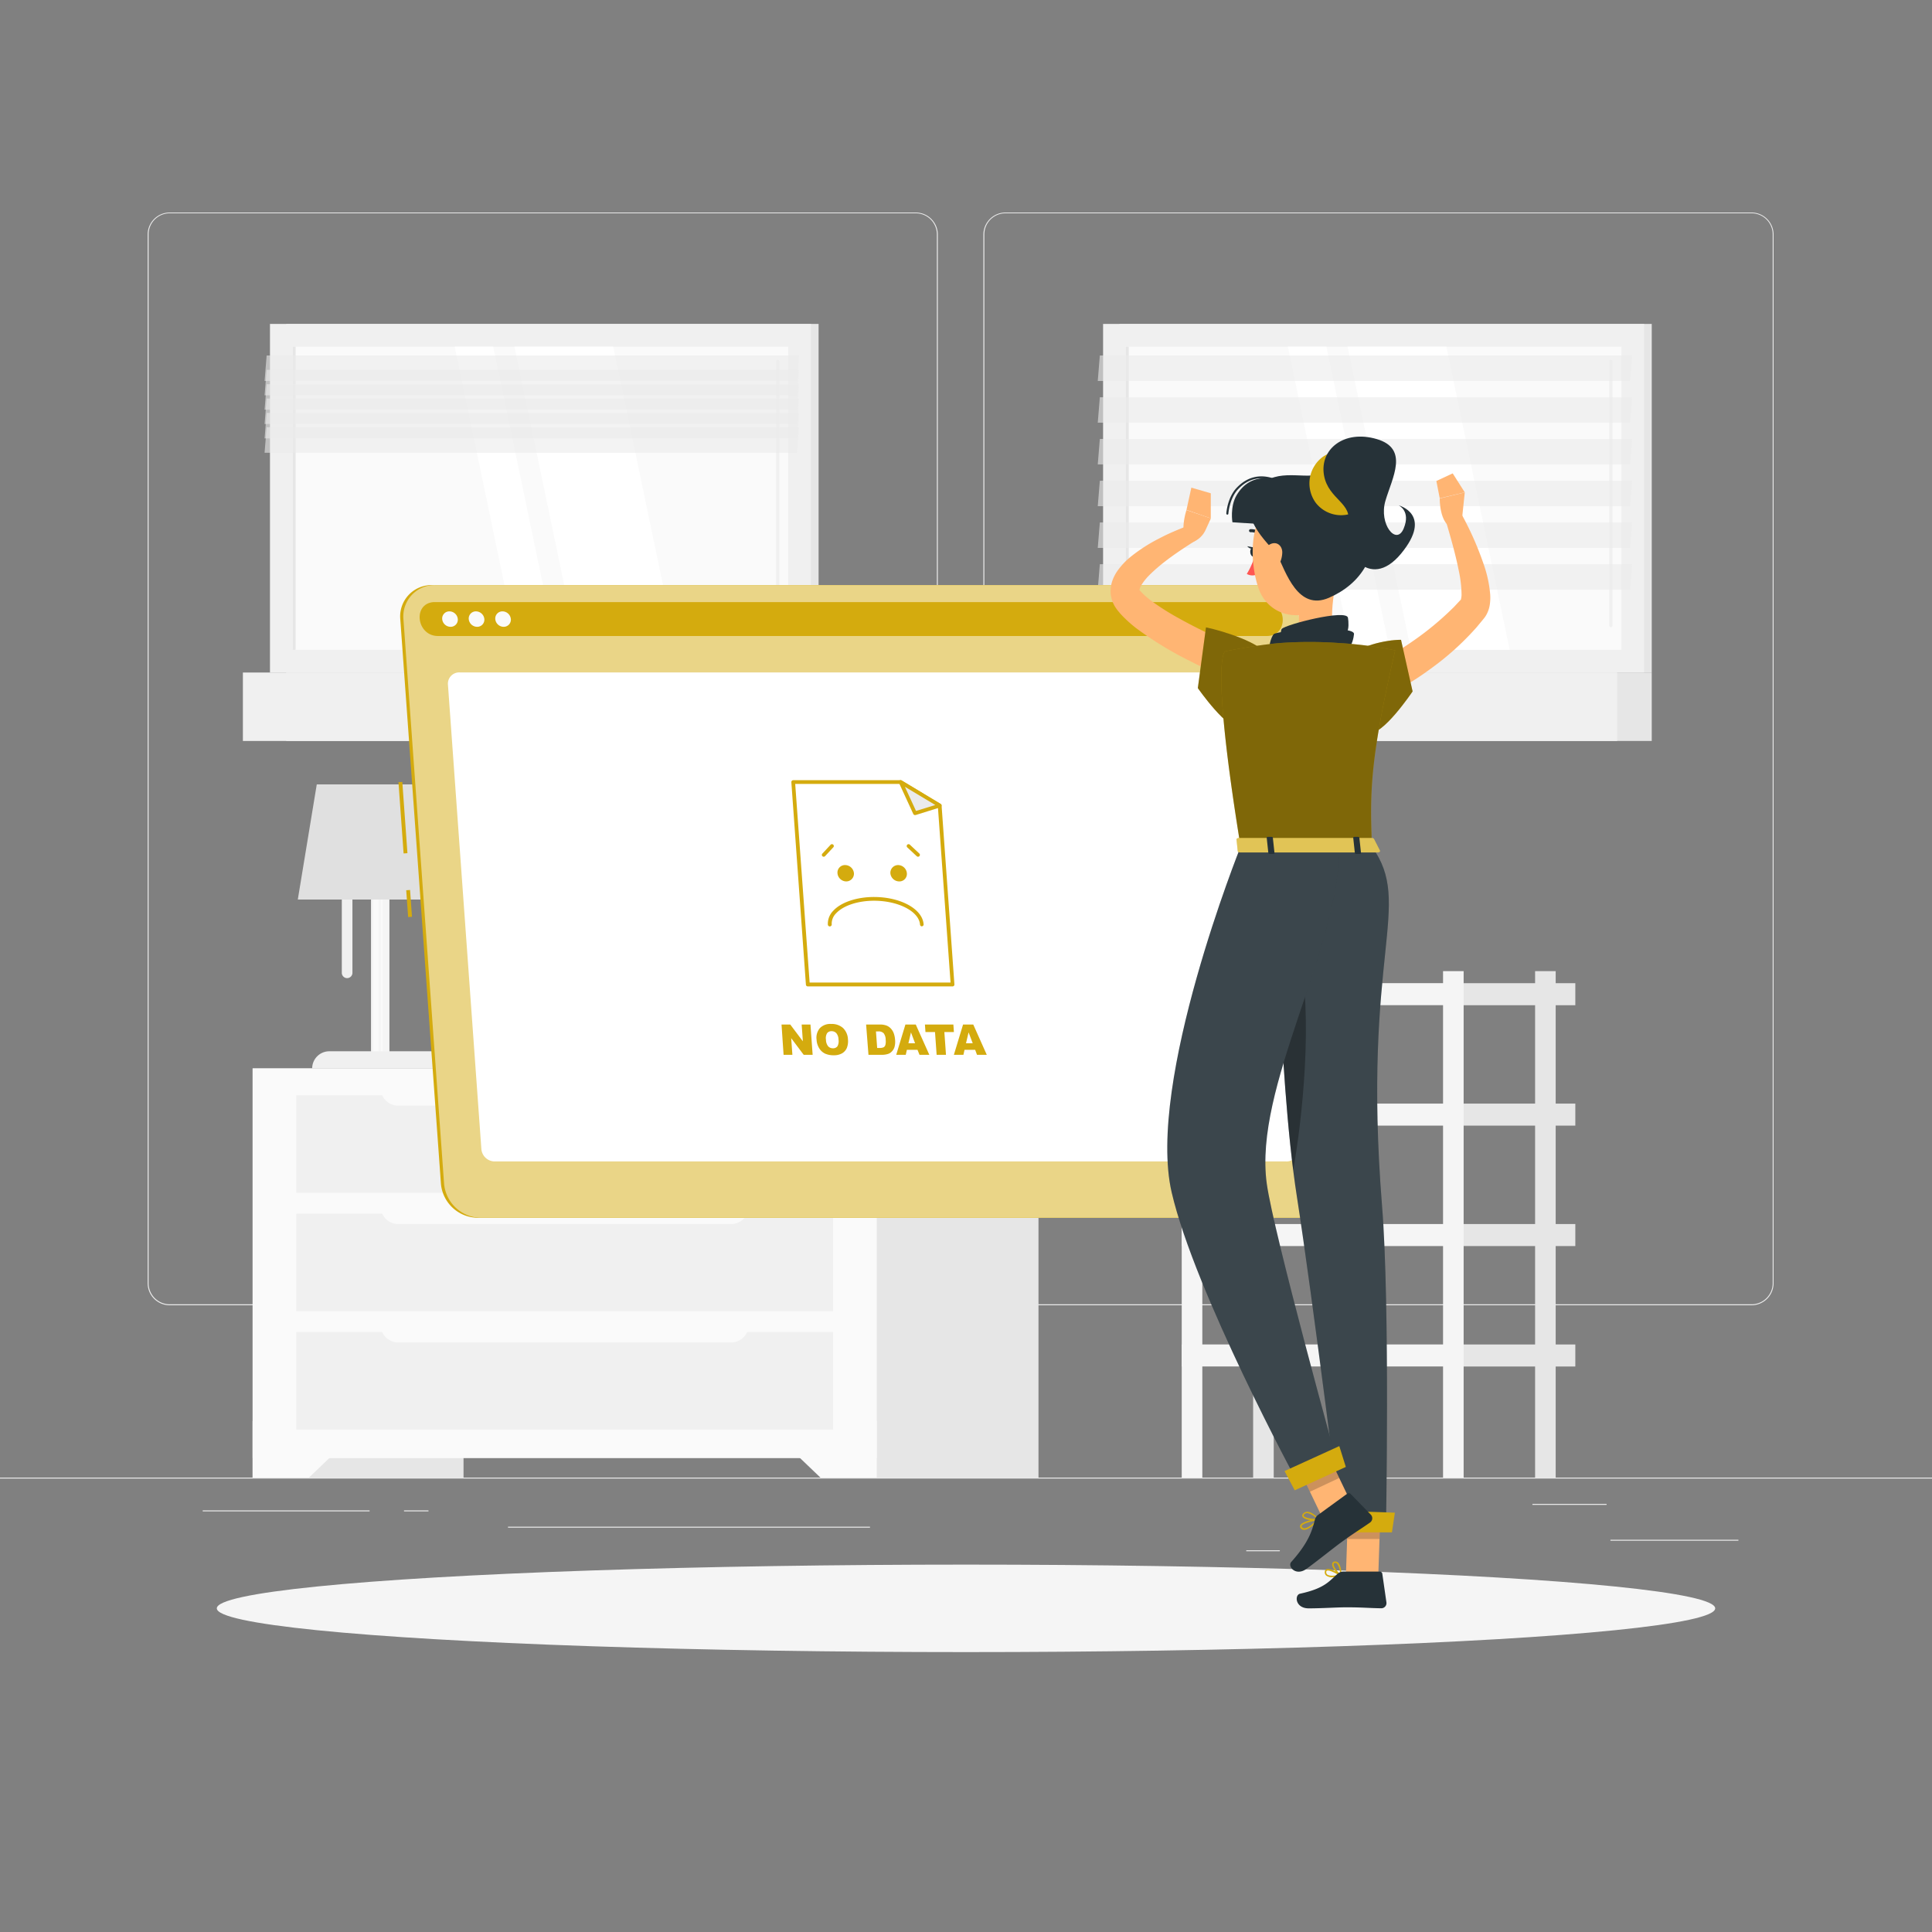 <svg xmlns="http://www.w3.org/2000/svg" viewBox="0 0 500 500"><rect x="0" y="0" width="500" height="500" fill="#808080" stroke="none"/><g id="freepik--background-complete--inject-33"><rect y="382.4" width="500" height="0.25" style="fill:#ebebeb"></rect><rect x="416.78" y="398.49" width="33.12" height="0.25" style="fill:#ebebeb"></rect><rect x="322.53" y="401.21" width="8.69" height="0.25" style="fill:#ebebeb"></rect><rect x="396.59" y="389.21" width="19.19" height="0.25" style="fill:#ebebeb"></rect><rect x="52.46" y="390.89" width="43.19" height="0.25" style="fill:#ebebeb"></rect><rect x="104.56" y="390.89" width="6.33" height="0.25" style="fill:#ebebeb"></rect><rect x="131.47" y="395.11" width="93.68" height="0.25" style="fill:#ebebeb"></rect><path d="M237,337.8H43.91a5.71,5.71,0,0,1-5.7-5.71V60.66A5.71,5.71,0,0,1,43.91,55H237a5.71,5.71,0,0,1,5.71,5.71V332.09A5.71,5.71,0,0,1,237,337.8ZM43.91,55.2a5.46,5.46,0,0,0-5.45,5.46V332.09a5.46,5.46,0,0,0,5.45,5.46H237a5.47,5.47,0,0,0,5.46-5.46V60.66A5.47,5.47,0,0,0,237,55.2Z" style="fill:#ebebeb"></path><path d="M453.31,337.8H260.21a5.72,5.72,0,0,1-5.71-5.71V60.66A5.72,5.72,0,0,1,260.21,55h193.1A5.71,5.71,0,0,1,459,60.66V332.09A5.71,5.71,0,0,1,453.31,337.8ZM260.21,55.2a5.47,5.47,0,0,0-5.46,5.46V332.09a5.47,5.47,0,0,0,5.46,5.46h193.1a5.47,5.47,0,0,0,5.46-5.46V60.66a5.47,5.47,0,0,0-5.46-5.46Z" style="fill:#ebebeb"></path><rect x="289.69" y="83.83" width="137.78" height="90.23" transform="translate(717.16 257.89) rotate(180)" style="fill:#e6e6e6"></rect><rect x="285.49" y="83.83" width="140.02" height="90.23" transform="translate(710.99 257.89) rotate(180)" style="fill:#f0f0f0"></rect><rect x="289.69" y="174.06" width="137.78" height="17.71" transform="translate(717.16 365.82) rotate(180)" style="fill:#e6e6e6"></rect><rect x="278.48" y="174.06" width="140.02" height="17.71" transform="translate(696.99 365.82) rotate(180)" style="fill:#f0f0f0"></rect><rect x="316.27" y="64.82" width="78.46" height="128.25" transform="translate(484.44 -226.55) rotate(90)" style="fill:#fafafa"></rect><polygon points="390.7 168.17 374.32 89.72 348.76 89.72 365.14 168.17 390.7 168.17" style="fill:#fff"></polygon><path d="M416.9,162.32a.42.42,0,0,0,.42-.43V93.55a.42.42,0,0,0-.42-.42.41.41,0,0,0-.42.42v68.34A.42.42,0,0,0,416.9,162.32Z" style="fill:#f0f0f0"></path><polygon points="359.65 168.17 343.27 89.72 333.3 89.72 349.69 168.17 359.65 168.17" style="fill:#fff"></polygon><rect x="252.52" y="128.57" width="78.46" height="0.75" transform="translate(420.69 -162.8) rotate(90)" style="fill:#e6e6e6"></rect><polygon points="284.1 98.59 421.88 98.59 422.42 92 284.64 92 284.1 98.59" style="fill:#ebebeb;opacity:0.6"></polygon><polygon points="284.1 109.39 421.88 109.39 422.42 102.81 284.64 102.81 284.1 109.39" style="fill:#ebebeb;opacity:0.6"></polygon><polygon points="284.1 120.19 421.88 120.19 422.42 113.61 284.64 113.61 284.1 120.19" style="fill:#ebebeb;opacity:0.6"></polygon><polygon points="284.1 131 421.88 131 422.42 124.41 284.64 124.41 284.1 131" style="fill:#ebebeb;opacity:0.6"></polygon><polygon points="284.1 141.8 421.88 141.8 422.42 135.21 284.64 135.21 284.1 141.8" style="fill:#ebebeb;opacity:0.6"></polygon><polygon points="284.1 152.6 421.88 152.6 422.42 146.01 284.64 146.01 284.1 152.6" style="fill:#ebebeb;opacity:0.6"></polygon><rect x="378.8" y="316.78" width="28.89" height="5.7" style="fill:#e6e6e6"></rect><rect x="324.31" y="251.33" width="5.33" height="131.07" transform="translate(653.95 633.73) rotate(180)" style="fill:#e6e6e6"></rect><rect x="305.84" y="316.78" width="72.96" height="5.7" transform="translate(684.63 639.26) rotate(180)" style="fill:#f5f5f5"></rect><rect x="378.8" y="347.95" width="28.89" height="5.7" style="fill:#e6e6e6"></rect><rect x="305.84" y="347.95" width="72.96" height="5.7" transform="translate(684.63 701.59) rotate(180)" style="fill:#f5f5f5"></rect><rect x="378.8" y="254.45" width="28.89" height="5.7" style="fill:#e6e6e6"></rect><rect x="305.84" y="254.45" width="72.96" height="5.7" transform="translate(684.63 514.59) rotate(180)" style="fill:#f5f5f5"></rect><rect x="378.8" y="285.61" width="28.89" height="5.7" style="fill:#e6e6e6"></rect><rect x="305.84" y="285.61" width="72.96" height="5.7" transform="translate(684.63 576.92) rotate(180)" style="fill:#f5f5f5"></rect><rect x="397.27" y="251.33" width="5.33" height="131.07" transform="translate(799.88 633.73) rotate(180)" style="fill:#e6e6e6"></rect><rect x="373.47" y="251.33" width="5.33" height="131.07" transform="translate(752.26 633.73) rotate(180)" style="fill:#f5f5f5"></rect><rect x="305.84" y="251.33" width="5.33" height="131.07" transform="translate(617 633.73) rotate(180)" style="fill:#f5f5f5"></rect><rect x="65.37" y="276.51" width="54.58" height="105.89" transform="translate(185.33 658.91) rotate(180)" style="fill:#e6e6e6"></rect><polygon points="79.95 382.4 65.37 382.4 65.37 367.78 95.23 367.78 79.95 382.4" style="fill:#fafafa"></polygon><rect x="214.18" y="276.51" width="54.58" height="105.89" transform="translate(482.94 658.91) rotate(180)" style="fill:#e6e6e6"></rect><rect x="65.37" y="276.51" width="161.53" height="100.86" transform="translate(292.28 653.87) rotate(180)" style="fill:#fafafa"></rect><polygon points="212.33 382.4 226.9 382.4 226.9 367.78 197.05 367.78 212.33 382.4" style="fill:#fafafa"></polygon><rect x="76.68" y="314.09" width="138.92" height="25.24" transform="translate(292.28 653.42) rotate(180)" style="fill:#f0f0f0"></rect><rect x="76.68" y="344.73" width="138.92" height="25.24" transform="translate(292.28 714.69) rotate(180)" style="fill:#f0f0f0"></rect><path d="M103.08,311.9h86.11a4.58,4.58,0,0,1,4.58,4.58v.31a0,0,0,0,1,0,0H98.51a0,0,0,0,1,0,0v-.31A4.58,4.58,0,0,1,103.08,311.9Z" transform="translate(292.28 628.69) rotate(180)" style="fill:#fafafa"></path><rect x="76.68" y="283.46" width="138.92" height="25.24" transform="translate(292.28 592.15) rotate(180)" style="fill:#f0f0f0"></rect><path d="M103.08,281.27h86.11a4.58,4.58,0,0,1,4.58,4.58v.31a0,0,0,0,1,0,0H98.51a0,0,0,0,1,0,0v-.31A4.58,4.58,0,0,1,103.08,281.27Z" transform="translate(292.28 567.42) rotate(180)" style="fill:#fafafa"></path><path d="M103.08,342.54h86.11a4.58,4.58,0,0,1,4.58,4.58v.31a0,0,0,0,1,0,0H98.51a0,0,0,0,1,0,0v-.31A4.58,4.58,0,0,1,103.08,342.54Z" transform="translate(292.28 689.97) rotate(180)" style="fill:#fafafa"></path><rect x="74.07" y="83.83" width="137.78" height="90.23" transform="translate(285.92 257.89) rotate(180)" style="fill:#e6e6e6"></rect><rect x="69.86" y="83.83" width="140.02" height="90.23" transform="translate(279.75 257.89) rotate(180)" style="fill:#f0f0f0"></rect><rect x="74.07" y="174.06" width="137.78" height="17.71" transform="translate(285.92 365.82) rotate(180)" style="fill:#e6e6e6"></rect><rect x="62.86" y="174.06" width="140.02" height="17.71" transform="translate(265.74 365.82) rotate(180)" style="fill:#f0f0f0"></rect><rect x="100.65" y="64.82" width="78.46" height="128.25" transform="translate(268.82 -10.93) rotate(90)" style="fill:#fafafa"></rect><polygon points="175.08 168.17 158.7 89.72 133.14 89.72 149.52 168.17 175.08 168.17" style="fill:#fff"></polygon><path d="M201.27,162.32a.42.42,0,0,0,.42-.43V93.55a.41.41,0,0,0-.42-.42.42.42,0,0,0-.42.42v68.34A.42.42,0,0,0,201.27,162.32Z" style="fill:#f0f0f0"></path><polygon points="144.03 168.17 127.65 89.72 117.68 89.72 134.06 168.17 144.03 168.17" style="fill:#fff"></polygon><rect x="36.9" y="128.57" width="78.46" height="0.75" transform="translate(205.07 52.82) rotate(90)" style="fill:#e6e6e6"></rect><polygon points="68.47 98.59 206.25 98.59 206.79 92 69.01 92 68.47 98.59" style="fill:#ebebeb;opacity:0.6"></polygon><polygon points="68.47 102.31 206.25 102.31 206.79 95.72 69.01 95.72 68.47 102.31" style="fill:#ebebeb;opacity:0.6"></polygon><polygon points="68.47 106.02 206.25 106.02 206.79 99.44 69.01 99.44 68.47 106.02" style="fill:#ebebeb;opacity:0.6"></polygon><polygon points="68.47 109.74 206.25 109.74 206.79 103.15 69.01 103.15 68.47 109.74" style="fill:#ebebeb;opacity:0.6"></polygon><polygon points="68.47 113.45 206.25 113.45 206.79 106.87 69.01 106.87 68.47 113.45" style="fill:#ebebeb;opacity:0.6"></polygon><polygon points="68.47 117.17 206.25 117.17 206.79 110.58 69.01 110.58 68.47 117.17" style="fill:#ebebeb;opacity:0.6"></polygon><rect x="96.01" y="220.18" width="4.76" height="53.09" transform="translate(196.79 493.45) rotate(180)" style="fill:#f5f5f5"></rect><rect x="96.63" y="220.14" width="1.35" height="53.09" transform="translate(194.6 493.38) rotate(180)" style="fill:#fafafa"></rect><rect x="98.54" y="220.14" width="0.53" height="53.09" transform="translate(197.6 493.38) rotate(180)" style="fill:#fafafa"></rect><path d="M80.76,272.06H116a0,0,0,0,1,0,0v0a4.44,4.44,0,0,1-4.44,4.44H85.21a4.44,4.44,0,0,1-4.44-4.44v0A0,0,0,0,1,80.76,272.06Z" transform="translate(196.79 548.57) rotate(180)" style="fill:#f0f0f0"></path><path d="M89.84,253.14h0a1.38,1.38,0,0,0,1.37-1.37V217a1.37,1.37,0,0,0-1.37-1.37h0A1.37,1.37,0,0,0,88.46,217v34.81A1.38,1.38,0,0,0,89.84,253.14Z" style="fill:#f0f0f0"></path><polygon points="77.07 232.8 119.72 232.8 114.81 203 81.98 203 77.07 232.8" style="fill:#e0e0e0"></polygon></g><g id="freepik--Shadow--inject-33"><ellipse id="freepik--path--inject-33" cx="250" cy="416.24" rx="193.89" ry="11.32" style="fill:#f5f5f5"></ellipse></g><g id="freepik--window-no-data--inject-33"><rect x="103.78" y="202.37" width="1" height="18.49" transform="translate(-14.93 8.04) rotate(-4.12)" style="fill:#D4AB0E"></rect><rect x="105.38" y="230.35" width="1" height="6.96" transform="translate(-16.53 8.21) rotate(-4.12)" style="fill:#D4AB0E"></rect><path d="M337.71,315.16H123.55a9.65,9.65,0,0,1-9.44-8.81L103.59,160.22a8.1,8.1,0,0,1,8.17-8.8H325.92a9.65,9.65,0,0,1,9.44,8.8l10.52,146.13A8.11,8.11,0,0,1,337.71,315.16Z" style="fill:#D4AB0E"></path><path d="M338.53,315.16H124.37a9.65,9.65,0,0,1-9.44-8.81L104.41,160.22a8.1,8.1,0,0,1,8.17-8.8H326.74a9.65,9.65,0,0,1,9.44,8.8L346.7,306.35A8.1,8.1,0,0,1,338.53,315.16Z" style="fill:#D4AB0E"></path><path d="M338.53,315.16H124.37a9.65,9.65,0,0,1-9.44-8.81L104.41,160.22a8.1,8.1,0,0,1,8.17-8.8H326.74a9.65,9.65,0,0,1,9.44,8.8L346.7,306.35A8.1,8.1,0,0,1,338.53,315.16Z" style="fill:#fff;opacity:0.5"></path><path d="M327.06,155.82H112.9l-.72,0c-5.47.45-4.35,8.78,1.17,8.78H327.87c5.53,0,5.45-8.33-.09-8.78Z" style="fill:#D4AB0E"></path><path d="M118.48,160.22a1.85,1.85,0,0,1-1.88,2,2.2,2.2,0,0,1-2.16-2,1.85,1.85,0,0,1,1.87-2A2.2,2.2,0,0,1,118.48,160.22Z" style="fill:#fafafa"></path><path d="M125.35,160.22a1.85,1.85,0,0,1-1.88,2,2.2,2.2,0,0,1-2.16-2,1.85,1.85,0,0,1,1.87-2A2.2,2.2,0,0,1,125.35,160.22Z" style="fill:#fafafa"></path><path d="M132.21,160.22a1.85,1.85,0,0,1-1.87,2,2.19,2.19,0,0,1-2.16-2,1.84,1.84,0,0,1,1.87-2A2.2,2.2,0,0,1,132.21,160.22Z" style="fill:#fafafa"></path><path d="M332.85,300.58H128a3.49,3.49,0,0,1-3.42-3.2l-8.65-120.17a2.92,2.92,0,0,1,3-3.19h204.9a3.48,3.48,0,0,1,3.42,3.19l8.66,120.17A2.94,2.94,0,0,1,332.85,300.58Z" style="fill:#fff"></path><polygon points="246.53 254.8 243.19 208.48 233.09 202.4 205.28 202.4 209.06 254.8 246.53 254.8" style="fill:#fff"></polygon><path d="M246.53,255.28H209.06a.48.48,0,0,1-.49-.45l-3.77-52.4a.47.47,0,0,1,.13-.36.48.48,0,0,1,.35-.16h27.81a.55.55,0,0,1,.25.07l10.1,6.08a.48.48,0,0,1,.24.38L247,254.76a.46.46,0,0,1-.13.37A.47.47,0,0,1,246.53,255.28Zm-37-1H246l-3.28-45.55L233,202.88H205.8Z" style="fill:#D4AB0E"></path><polygon points="243.19 208.48 233.09 202.4 236.8 210.46 243.19 208.48" style="fill:#ebebeb"></polygon><path d="M236.8,210.94a.49.49,0,0,1-.44-.28l-3.71-8.06a.5.5,0,0,1,.11-.57.5.5,0,0,1,.58-.05l10.1,6.08a.5.5,0,0,1,.24.48.49.49,0,0,1-.34.4l-6.4,2Zm-2.61-7.32,2.87,6.25,5-1.53Z" style="fill:#D4AB0E"></path><path d="M221,226a2,2,0,0,1-2,2.11,2.31,2.31,0,0,1-2.26-2.11,1.94,1.94,0,0,1,2-2.12A2.32,2.32,0,0,1,221,226Z" style="fill:#D4AB0E"></path><path d="M234.7,226a1.94,1.94,0,0,1-2,2.11,2.32,2.32,0,0,1-2.27-2.11,2,2,0,0,1,2-2.12A2.31,2.31,0,0,1,234.7,226Z" style="fill:#D4AB0E"></path><path d="M238.58,239.74a.49.49,0,0,1-.48-.45c-.25-3.41-5.59-6.18-11.9-6.18-4.19,0-7.95,1.25-9.81,3.25a3.74,3.74,0,0,0-1.14,2.86.49.49,0,0,1-1,.07,4.76,4.76,0,0,1,1.4-3.59c2-2.19,6.07-3.56,10.52-3.56,6.93,0,12.58,3.11,12.86,7.08a.48.48,0,0,1-.45.51Z" style="fill:#D4AB0E"></path><path d="M213.17,221.72a.51.51,0,0,1-.33-.13.49.49,0,0,1,0-.69l2.13-2.29a.49.49,0,0,1,.68,0,.48.48,0,0,1,0,.68l-2.13,2.29A.48.48,0,0,1,213.17,221.72Z" style="fill:#D4AB0E"></path><path d="M237.58,221.72a.55.55,0,0,1-.33-.13l-2.45-2.29a.48.48,0,0,1,0-.69.49.49,0,0,1,.68,0l2.45,2.29a.48.48,0,0,1,0,.68A.52.52,0,0,1,237.58,221.72Z" style="fill:#D4AB0E"></path><path d="M202.26,265.15h2.26l3.26,4.34-.31-4.34h2.28l.56,7.84H208l-3.24-4.31.31,4.31h-2.28Z" style="fill:#D4AB0E"></path><path d="M211.33,269.07a3.8,3.8,0,0,1,.86-3,3.76,3.76,0,0,1,2.9-1.07,4.38,4.38,0,0,1,3.09,1.05,4.32,4.32,0,0,1,1.27,2.94,4.77,4.77,0,0,1-.3,2.25,3,3,0,0,1-1.24,1.37,4.16,4.16,0,0,1-2.14.49,5.25,5.25,0,0,1-2.23-.42,3.62,3.62,0,0,1-1.5-1.34A4.66,4.66,0,0,1,211.33,269.07Zm2.43,0a2.73,2.73,0,0,0,.56,1.7,1.59,1.59,0,0,0,1.24.52,1.38,1.38,0,0,0,1.17-.51A2.75,2.75,0,0,0,217,269a2.57,2.57,0,0,0-.56-1.62,1.64,1.64,0,0,0-1.25-.51,1.38,1.38,0,0,0-1.14.52A2.53,2.53,0,0,0,213.76,269.09Z" style="fill:#D4AB0E"></path><path d="M224.15,265.15h3.6a4.51,4.51,0,0,1,1.74.29,3.06,3.06,0,0,1,1.14.83,3.76,3.76,0,0,1,.71,1.25,6.3,6.3,0,0,1,.3,1.52,5.08,5.08,0,0,1-.15,1.95,2.8,2.8,0,0,1-.71,1.16,2.3,2.3,0,0,1-1,.62,5.6,5.6,0,0,1-1.43.22h-3.59Zm2.55,1.78.31,4.28h.59a2.45,2.45,0,0,0,1.07-.17,1,1,0,0,0,.46-.59,3.54,3.54,0,0,0,.08-1.36,2.72,2.72,0,0,0-.53-1.7,1.81,1.81,0,0,0-1.38-.46Z" style="fill:#D4AB0E"></path><path d="M237.45,271.69H234.7l-.29,1.3h-2.47l2.38-7.84H237l3.51,7.84h-2.54Zm-.63-1.69-1.06-2.82L235.1,270Z" style="fill:#D4AB0E"></path><path d="M239.37,265.15h7.36l.14,1.94H244.4l.42,5.9H242.4l-.42-5.9h-2.47Z" style="fill:#D4AB0E"></path><path d="M252.37,271.69h-2.75l-.29,1.3h-2.47l2.38-7.84h2.64l3.5,7.84h-2.53Zm-.63-1.69-1.07-2.82L250,270Z" style="fill:#D4AB0E"></path></g><g id="freepik--Character--inject-33"><path d="M353.69,173.08c.89-.45,2-1,2.94-1.57s2-1.12,3-1.72c1.95-1.21,3.93-2.4,5.8-3.72a76.94,76.94,0,0,0,10.52-8.66c.41-.38.77-.8,1.16-1.21l.57-.61.28-.3.14-.16s0,0,0,0l0,0c-.14.27,0,.19,0-.07a5.28,5.28,0,0,0,.15-1.09,30.6,30.6,0,0,0-.73-6.32c-.89-4.48-2.24-9.1-3.57-13.62l3.88-1.7a81.31,81.31,0,0,1,6.11,13.6,31.67,31.67,0,0,1,1.72,7.89,12,12,0,0,1-.08,2.51,7.71,7.71,0,0,1-1.22,3.29l-.17.23-.13.16-.15.19-.31.38-.62.75c-.41.49-.81,1-1.25,1.47A71.85,71.85,0,0,1,370.35,173c-2,1.48-4.12,2.9-6.29,4.19-1.07.65-2.16,1.27-3.27,1.88s-2.19,1.17-3.47,1.77Z" style="fill:#ffb573"></path><path d="M344.79,408.18a10.27,10.27,0,0,0,2.22-.3.22.22,0,0,0,.15-.16.21.21,0,0,0-.09-.2c-.29-.19-2.83-1.83-3.81-1.39a.68.68,0,0,0-.39.56,1.13,1.13,0,0,0,.33,1.05A2.35,2.35,0,0,0,344.79,408.18Zm1.65-.58c-1.45.29-2.55.24-3-.15a.77.77,0,0,1-.2-.71.3.3,0,0,1,.17-.25C343.94,406.26,345.41,407,346.44,407.6Z" style="fill:#D4AB0E"></path><path d="M347,407.88l.1,0a.21.21,0,0,0,.1-.17c0-.11,0-2.52-.92-3.32a1,1,0,0,0-.84-.27.69.69,0,0,0-.67.55c-.19,1,1.33,2.75,2.13,3.21A.18.18,0,0,0,347,407.88Zm-1.43-3.39a.66.66,0,0,1,.44.17,4.53,4.53,0,0,1,.78,2.64c-.8-.64-1.75-2-1.63-2.57,0-.09.07-.21.32-.24Z" style="fill:#D4AB0E"></path><path d="M346.22,148.07c-1,5-3,15,.45,18.35,0,0-1.36,5-10.59,5-10.16,0-4.85-5-4.85-5,5.54-1.32,5.39-5.43,4.43-9.3Z" style="fill:#ffb573"></path><path d="M329.28,168.42c-1.59.22-.23-3.91.41-4.34,1.5-1,20.86-2.39,20.73,0-.08,1-.56,3-1.4,3.66S343.2,166.34,329.28,168.42Z" style="fill:#263238"></path><path d="M332.44,167c-1.27.43-1.15-3.73-.72-4.23,1-1.16,16.67-5.18,17.13-2.91.18,1,.27,3-.27,3.71S343.44,163.11,332.44,167Z" style="fill:#263238"></path><path d="M326.61,139.11a.4.4,0,0,1-.33-.15,3.18,3.18,0,0,0-2.59-1.23.39.39,0,0,1-.44-.35.4.4,0,0,1,.35-.43,3.91,3.91,0,0,1,3.29,1.51.4.4,0,0,1-.05.56A.5.5,0,0,1,326.61,139.11Z" style="fill:#263238"></path><path d="M324.67,144a17.91,17.91,0,0,1-2,4.53,2.9,2.9,0,0,0,2.44.21Z" style="fill:#ff5652"></path><path d="M325.16,142.79c.07.67-.24,1.25-.68,1.29s-.85-.46-.91-1.14.24-1.25.67-1.29S325.09,142.11,325.16,142.79Z" style="fill:#263238"></path><path d="M324.44,141.67l-1.66-.31S323.73,142.54,324.44,141.67Z" style="fill:#263238"></path><polygon points="356.7 407.69 348.32 407.69 348.98 388.29 357.36 388.29 356.7 407.69" style="fill:#ffb573"></polygon><path d="M347.66,406.72h9.41a.66.66,0,0,1,.67.57l1.07,7.44a1.34,1.34,0,0,1-1.34,1.49c-3.28-.05-4.86-.25-9-.25-2.55,0-6.27.27-9.78.27s-3.71-3.48-2.24-3.79c6.56-1.42,7.6-3.36,9.81-5.22A2.21,2.21,0,0,1,347.66,406.72Z" style="fill:#263238"></path><g style="opacity:0.2"><polygon points="357.36 388.29 348.98 388.29 348.64 398.29 357.02 398.29 357.36 388.29"></polygon></g><path d="M323.37,178a162.48,162.48,0,0,1-15.05-6.75,91.24,91.24,0,0,1-14.4-8.77,34.31,34.31,0,0,1-3.42-3.07c-.28-.3-.56-.58-.83-.93a11.32,11.32,0,0,1-.88-1.13,7.9,7.9,0,0,1-1.34-3.61,8.22,8.22,0,0,1,.49-3.62,10.64,10.64,0,0,1,1.41-2.6,18.13,18.13,0,0,1,3.39-3.52,42,42,0,0,1,7.3-4.67c1.24-.66,2.5-1.25,3.78-1.8s2.54-1.07,3.91-1.54l1.77,3.85c-4.36,2.75-8.88,5.78-12.2,9.16a13.86,13.86,0,0,0-1.95,2.49c-.48.79-.47,1.38-.39,1.33s0,0,.14.1l.4.43c.15.18.36.36.55.55a25.62,25.62,0,0,0,2.69,2.16,62.92,62.92,0,0,0,6.44,4c2.25,1.26,4.57,2.45,6.93,3.59,4.72,2.26,9.6,4.43,14.39,6.41Z" style="fill:#ffb573"></path><path d="M312,137.15l1.38-3L307.06,132s-2,5.91.37,8.63h0A6.05,6.05,0,0,0,312,137.15Z" style="fill:#ffb573"></path><polygon points="313.35 127.66 308.32 126.2 307.06 131.96 313.35 134.15 313.35 127.66" style="fill:#ffb573"></polygon><path d="M378.35,134.44l.73-7L372.6,129s-.1,6.58,3.33,7.62Z" style="fill:#ffb573"></path><polygon points="375.96 122.51 371.73 124.48 372.6 128.95 379.08 127.42 375.96 122.51" style="fill:#ffb573"></polygon><path d="M347.54,138.25c.31,8.31.61,11.82-3.14,16.47-5.65,7-15.92,5.55-18.7-2.5-2.5-7.24-2.58-19.61,5.18-23.69A11.34,11.34,0,0,1,347.54,138.25Z" style="fill:#ffb573"></path><path d="M343.92,154.71c8.16-3.53,13.52-11,11.26-22.58-2.17-11.11-9.67-12.21-12.77-9.91s-10.83-1.13-15.47,2.77c-8,6.77-.44,14,3.52,18.37C332.82,148.22,335.92,158.16,343.92,154.71Z" style="fill:#263238"></path><path d="M340.53,130.14a8.29,8.29,0,1,0,1.83-11.92A8.53,8.53,0,0,0,340.53,130.14Z" style="fill:#D4AB0E"></path><path d="M342.65,123c-1.17-6.7,5.16-11.86,13.64-9.37s4,10,2.25,16,2.83,11.72,4.73,7.15-1.3-6-1.3-6,9,2.33.64,12.48-15.93-1.06-13.88-7.67C350.39,130.28,343.76,129.33,342.65,123Z" style="fill:#263238"></path><path d="M334.18,125.53c-3.87-2-10.42-3.65-14.15,2.63-1.76,3-1.08,7-1.08,7l11.39.75Z" style="fill:#263238"></path><path d="M317.61,133.18h0a.26.26,0,0,1-.24-.27c0-.17.29-4.19,2.72-6.71,5.87-6.1,12.75-1,14.71.65a.25.25,0,0,1-.32.38c-1.89-1.62-8.47-6.47-14-.69-2.3,2.39-2.58,6.36-2.58,6.4A.25.25,0,0,1,317.61,133.18Z" style="fill:#263238"></path><path d="M331.85,143a6.89,6.89,0,0,1-1.65,4.28c-1.38,1.62-3,.82-3.33-1-.33-1.61,0-4.4,1.74-5.37S331.87,141.18,331.85,143Z" style="fill:#ffb573"></path><path d="M330.05,219.12s.54,58.15,5.58,90.55c4.08,26.17,11.61,86.69,11.61,86.69h11.43s1.11-58.43-1-84.31c-5.23-65.5,8.28-77.75-2.62-92.93Z" style="fill:#263238"></path><path d="M330.05,219.12s.54,58.15,5.58,90.55c4.08,26.17,11.61,86.69,11.61,86.69h11.43s1.11-58.43-1-84.31c-5.23-65.5,8.28-77.75-2.62-92.93Z" style="fill:#fff;opacity:0.1"></path><path d="M336.06,245.5c4,17.55.81,45.19-1.38,57.36-2.32-18.48-3.49-42.43-4.07-60C332.68,239.52,334.64,239.3,336.06,245.5Z" style="opacity:0.3"></path><polygon points="345.68 396.58 360.23 396.58 360.99 391.48 345.6 390.96 345.68 396.58" style="fill:#D4AB0E"></polygon><path d="M349.83,170c1.37-2.72,8.73-4.43,12.75-4.42l3,13.36s-8,11.89-11.34,10.63C350.31,188.12,346.9,175.87,349.83,170Z" style="fill:#D4AB0E"></path><path d="M349.83,170c1.37-2.72,8.73-4.43,12.75-4.42l3,13.36s-8,11.89-11.34,10.63C350.31,188.12,346.9,175.87,349.83,170Z" style="opacity:0.4"></path><path d="M341.35,393.31a.19.19,0,0,0,0-.19.2.2,0,0,0-.21-.11c-.42.07-4.12.65-4.62,1.71a.65.65,0,0,0,0,.63,1.1,1.1,0,0,0,.86.57c1.21.12,3-1.56,3.9-2.58Zm-4.44,1.54c.34-.56,2.26-1.08,3.72-1.35-1.32,1.34-2.48,2.09-3.16,2a.71.71,0,0,1-.56-.38.25.25,0,0,1,0-.25S336.9,394.86,336.91,394.85Z" style="fill:#D4AB0E"></path><path d="M341.35,393.31a.05.05,0,0,0,0,0,.19.19,0,0,0,0-.19c-.06-.07-1.54-1.78-2.91-1.87a1.44,1.44,0,0,0-1.09.37c-.41.37-.37.69-.27.89.43.86,3.09,1.16,4.16.93A.18.18,0,0,0,341.35,393.31Zm-3.91-1.26a.79.79,0,0,1,.16-.18,1,1,0,0,1,.79-.27,4.6,4.6,0,0,1,2.39,1.47c-1.19.1-3.11-.26-3.37-.78A.24.24,0,0,1,337.44,392.05Z" style="fill:#D4AB0E"></path><polygon points="350.08 389.76 342.42 393.17 339.01 386.06 334.55 376.76 334.02 375.68 341.68 372.27 342.27 373.49 346.59 382.5 350.08 389.76" style="fill:#ffb573"></polygon><polygon points="346.59 382.5 339.01 386.06 334.55 376.76 342.27 373.49 346.59 382.5" style="opacity:0.2"></polygon><path d="M321.07,219.12S296.6,280,303.23,308.6c6,25.89,32.5,74.92,32.5,74.92L346,378.38s-16.39-59.19-18.16-72.05c-3.46-25,18.77-60.33,18.77-87.21Z" style="fill:#263238"></path><path d="M321.07,219.12S296.6,280,303.23,308.6c6,25.89,32.5,74.92,32.5,74.92L346,378.38s-16.39-59.19-18.16-72.05c-3.46-25,18.77-60.33,18.77-87.21Z" style="fill:#fff;opacity:0.1"></path><path d="M341.06,392.1l7.6-5.53a.66.66,0,0,1,.88.06l5.25,5.39a1.35,1.35,0,0,1-.21,2c-2.69,1.88-4.08,2.66-7.42,5.09-2.06,1.5-6.16,4.81-9,6.88s-5-.63-4-1.74c4.48-5,5.42-8.1,6.12-10.91A2.17,2.17,0,0,1,341.06,392.1Z" style="fill:#263238"></path><polygon points="335.07 385.69 348.3 379.64 346.61 374.25 332.44 380.71 335.07 385.69" style="fill:#D4AB0E"></polygon><path d="M327.56,169.36c-1.09-2.84-10.65-6-15.45-7L310,178.08s7.84,11.26,11.27,10.33C325.33,187.31,329.92,175.45,327.56,169.36Z" style="fill:#D4AB0E"></path><path d="M327.56,169.36c-1.09-2.84-10.65-6-15.45-7L310,178.08s7.84,11.26,11.27,10.33C325.33,187.31,329.92,175.45,327.56,169.36Z" style="opacity:0.4"></path><path d="M317.07,168.57s-4,1.4,4,50.55h34c-.57-13.84-.59-22.38,6-50.8a100.28,100.28,0,0,0-14.45-1.9,107.4,107.4,0,0,0-15.44,0C324.59,167,317.07,168.57,317.07,168.57Z" style="fill:#D4AB0E"></path><path d="M317.07,168.57s-4,1.4,4,50.55h34c-.57-13.84-.59-22.38,6-50.8a100.28,100.28,0,0,0-14.45-1.9,107.4,107.4,0,0,0-15.44,0C324.59,167,317.07,168.57,317.07,168.57Z" style="opacity:0.4"></path><path d="M355.6,217.13l1.53,3c.12.24-.16.48-.55.48H320.9c-.31,0-.56-.15-.58-.35l-.31-3c0-.21.25-.39.58-.39H355A.61.61,0,0,1,355.6,217.13Z" style="fill:#D4AB0E"></path><path d="M355.6,217.13l1.53,3c.12.24-.16.48-.55.48H320.9c-.31,0-.56-.15-.58-.35l-.31-3c0-.21.25-.39.58-.39H355A.61.61,0,0,1,355.6,217.13Z" style="fill:#fff;opacity:0.3"></path><path d="M351,221h.92c.19,0,.33-.1.31-.21l-.43-4c0-.12-.17-.21-.35-.21h-.93c-.18,0-.32.09-.31.21l.43,4C350.63,220.88,350.79,221,351,221Z" style="fill:#263238"></path><path d="M328.61,221h.92c.18,0,.32-.1.31-.21l-.43-4c0-.12-.17-.21-.36-.21h-.92c-.19,0-.32.09-.31.21l.43,4C328.26,220.88,328.42,221,328.61,221Z" style="fill:#263238"></path></g></svg>